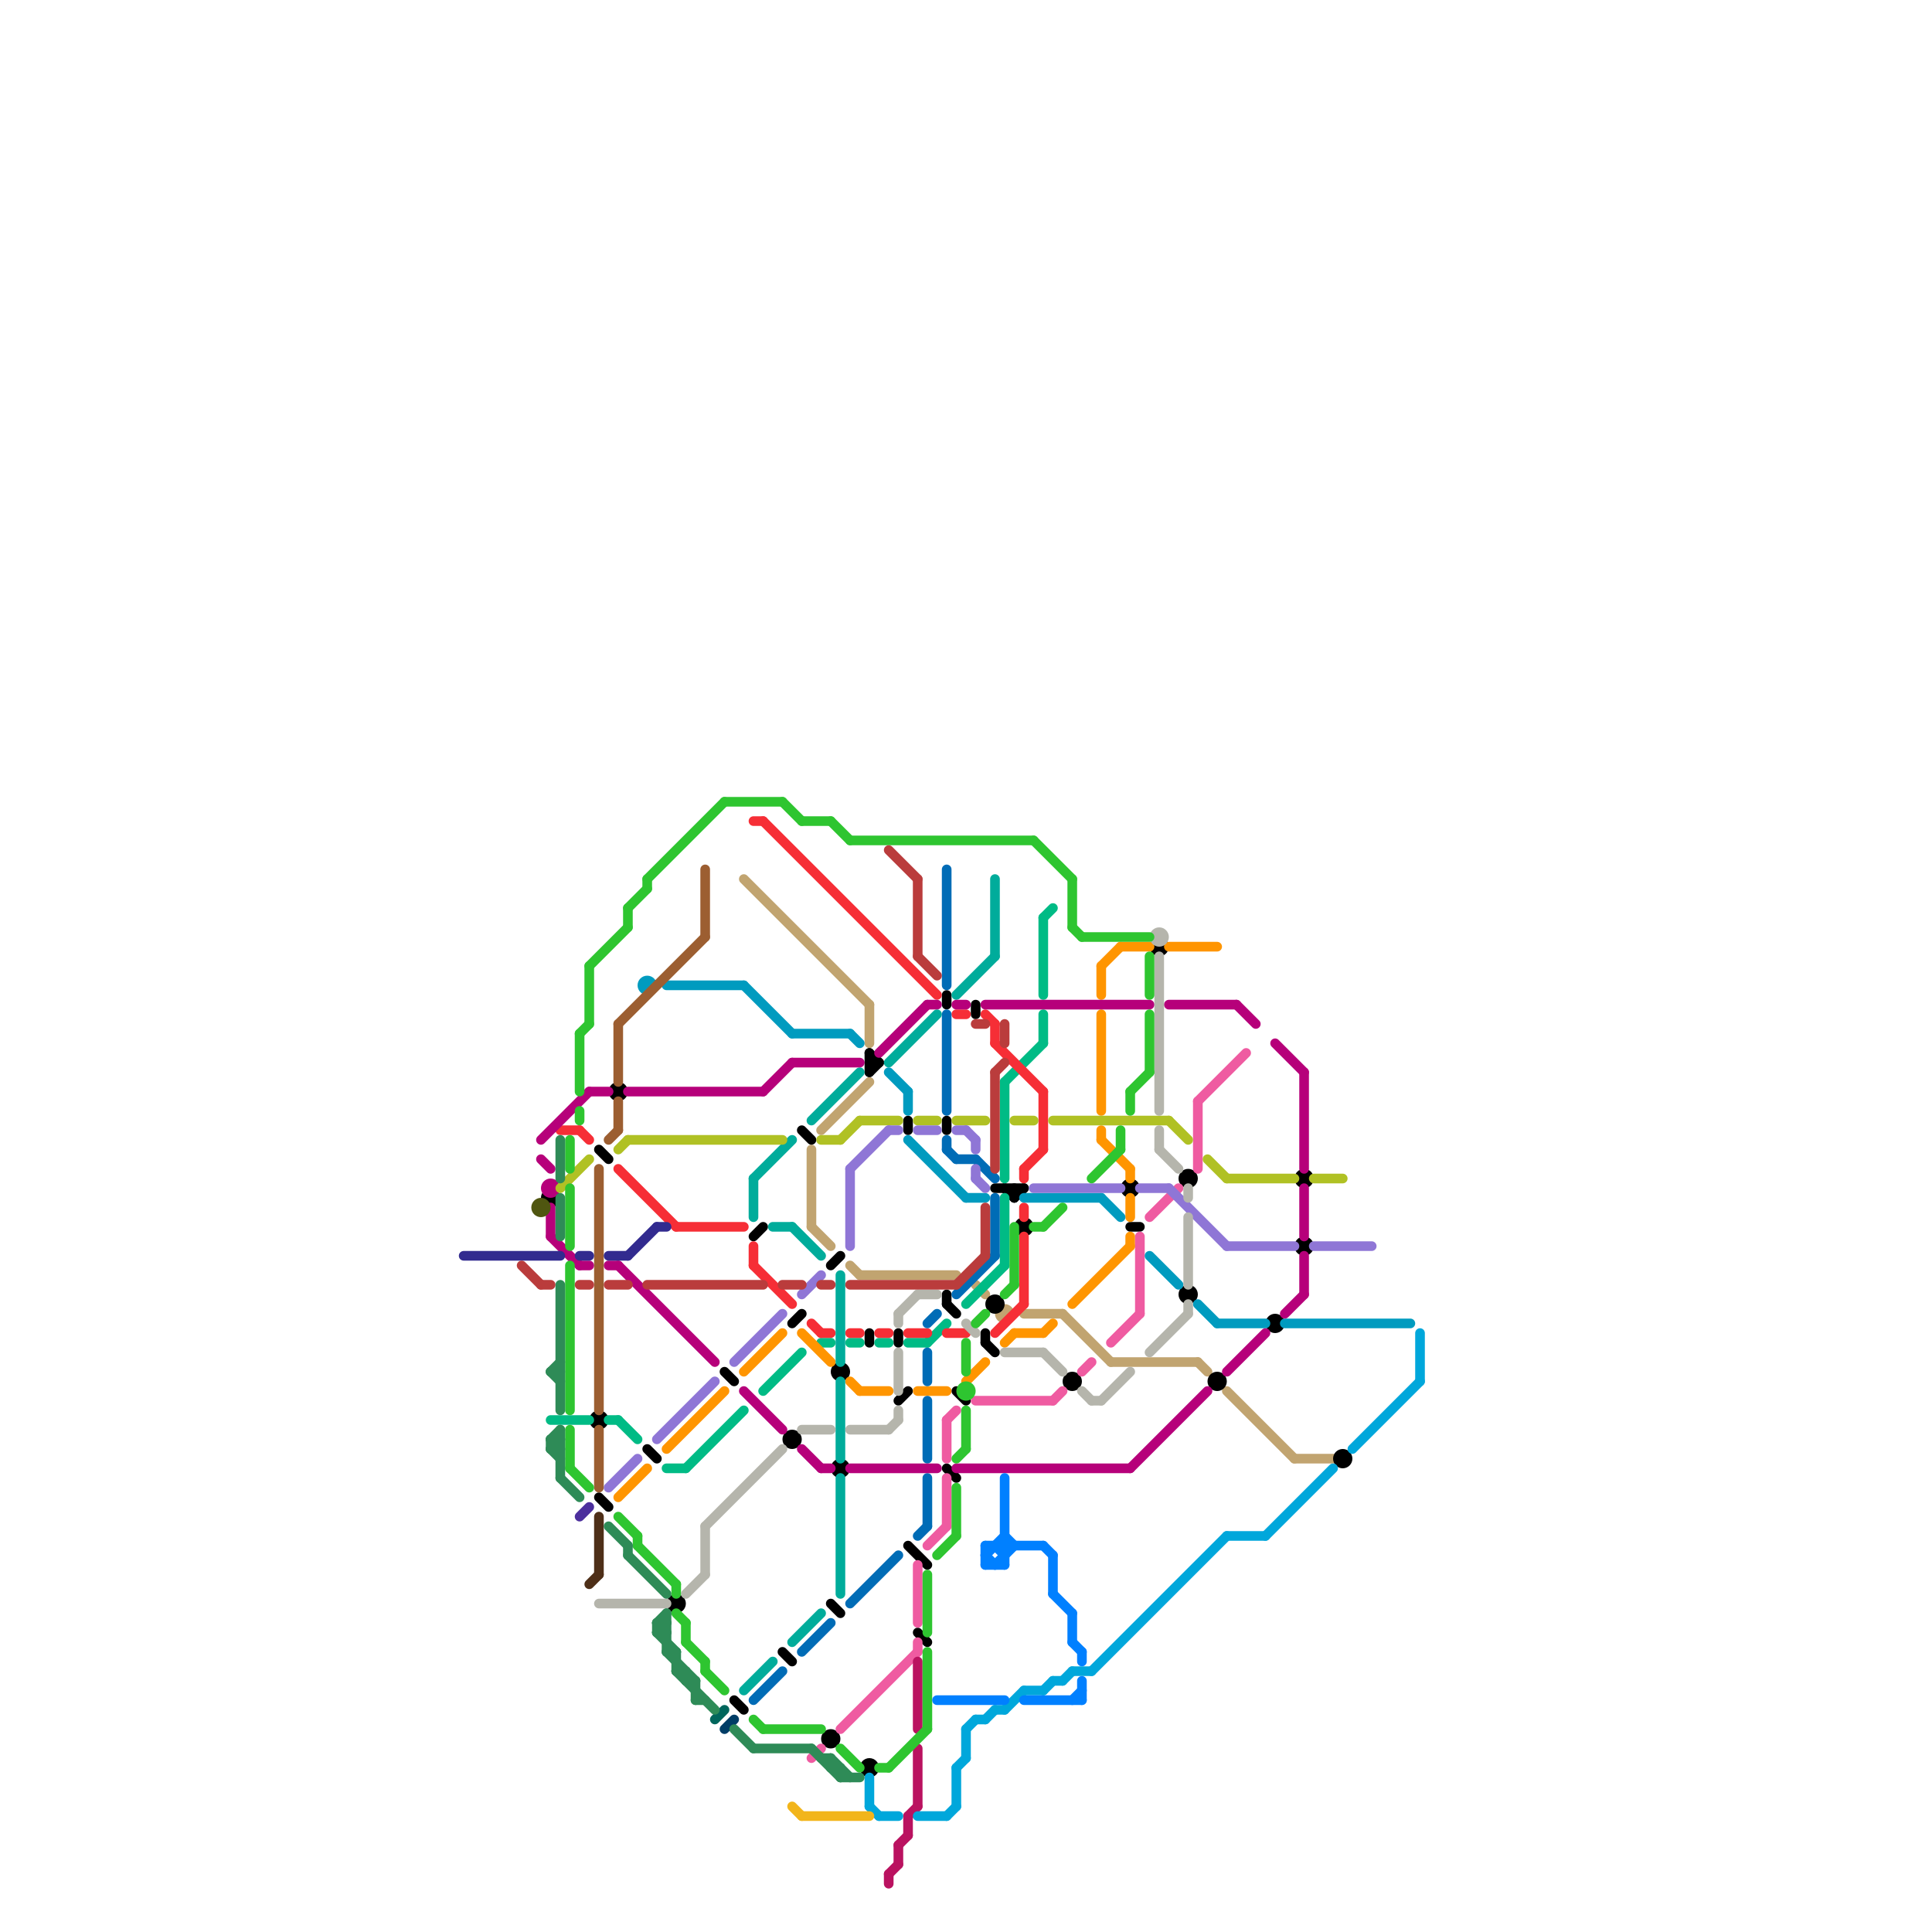 
<svg version="1.1" xmlns="http://www.w3.org/2000/svg" viewBox="0 0 200 200">
<style>text { font: 1px Helvetica; font-weight: 600; white-space: pre; dominant-baseline: central; } line { stroke-width: 1; fill: none; stroke-linecap: round; stroke-linejoin: round; } .c0 { stroke: #4e2f18 } .c1 { stroke: #c1a470 } .c2 { stroke: #000000 } .c3 { stroke: #00bb85 } .c4 { stroke: #f62e36 } .c5 { stroke: #ff9500 } .c6 { stroke: #ef5ba1 } .c7 { stroke: #00ac9b } .c8 { stroke: #006cb6 } .c9 { stroke: #009bbf } .c10 { stroke: #b6007a } .c11 { stroke: #b0c124 } .c12 { stroke: #8f76d6 } .c13 { stroke: #b5b5ac } .c14 { stroke: #4c2f9d } .c15 { stroke: #ba1260 } .c16 { stroke: #9c5e31 } .c17 { stroke: #4f5610 } .c18 { stroke: #00665c } .c19 { stroke: #003d66 } .c20 { stroke: #2ec530 } .c21 { stroke: #00a7db } .c22 { stroke: #2e8b57 } .c23 { stroke: #0080ff } .c24 { stroke: #322b8f } .c25 { stroke: #f2b51b } .c26 { stroke: #ba3c3c } .w1 { stroke-width: 1; }</style><defs><g id="wm-xf"><circle r="1.2" fill="#000"/><circle r="0.9" fill="#fff"/><circle r="0.6" fill="#000"/><circle r="0.3" fill="#fff"/></g><g id="wm"><circle r="0.6" fill="#000"/><circle r="0.3" fill="#fff"/></g></defs><line class="c0 " x1="61" y1="164" x2="62" y2="163"/><line class="c0 " x1="62" y1="157" x2="62" y2="163"/><line class="c1 " x1="85" y1="117" x2="90" y2="112"/><line class="c1 " x1="84" y1="119" x2="84" y2="127"/><line class="c1 " x1="89" y1="132" x2="99" y2="132"/><line class="c1 " x1="77" y1="91" x2="90" y2="104"/><line class="c1 " x1="88" y1="131" x2="89" y2="132"/><line class="c1 " x1="101" y1="133" x2="102" y2="134"/><line class="c1 " x1="124" y1="141" x2="125" y2="142"/><line class="c1 " x1="134" y1="151" x2="138" y2="151"/><line class="c1 " x1="115" y1="141" x2="124" y2="141"/><line class="c1 " x1="110" y1="136" x2="115" y2="141"/><line class="c1 " x1="106" y1="136" x2="110" y2="136"/><line class="c1 " x1="127" y1="144" x2="134" y2="151"/><line class="c1 " x1="90" y1="104" x2="90" y2="108"/><line class="c1 " x1="84" y1="127" x2="86" y2="129"/><circle cx="104" cy="136" r="1" fill="#c1a470" /><line class="c2 " x1="102" y1="139" x2="103" y2="140"/><line class="c2 " x1="102" y1="138" x2="102" y2="139"/><line class="c2 " x1="103" y1="123" x2="106" y2="123"/><line class="c2 " x1="93" y1="138" x2="93" y2="139"/><line class="c2 " x1="98" y1="103" x2="98" y2="104"/><line class="c2 " x1="90" y1="138" x2="90" y2="139"/><line class="c2 " x1="94" y1="116" x2="94" y2="117"/><line class="c2 " x1="78" y1="128" x2="79" y2="127"/><line class="c2 " x1="81" y1="171" x2="82" y2="172"/><line class="c2 " x1="99" y1="144" x2="100" y2="145"/><line class="c2 " x1="117" y1="127" x2="118" y2="127"/><line class="c2 " x1="83" y1="117" x2="84" y2="118"/><line class="c2 " x1="95" y1="169" x2="96" y2="170"/><line class="c2 " x1="82" y1="137" x2="83" y2="136"/><line class="c2 " x1="62" y1="155" x2="63" y2="156"/><line class="c2 " x1="93" y1="145" x2="94" y2="144"/><line class="c2 " x1="101" y1="104" x2="101" y2="105"/><line class="c2 " x1="67" y1="150" x2="68" y2="151"/><line class="c2 " x1="98" y1="135" x2="99" y2="136"/><line class="c2 " x1="98" y1="116" x2="98" y2="117"/><line class="c2 " x1="75" y1="142" x2="76" y2="143"/><line class="c2 " x1="105" y1="124" x2="106" y2="123"/><line class="c2 " x1="86" y1="131" x2="87" y2="130"/><line class="c2 " x1="62" y1="119" x2="63" y2="120"/><line class="c2 " x1="86" y1="166" x2="87" y2="167"/><line class="c2 " x1="90" y1="109" x2="90" y2="111"/><line class="c2 " x1="90" y1="109" x2="91" y2="110"/><line class="c2 " x1="90" y1="110" x2="91" y2="110"/><line class="c2 " x1="98" y1="134" x2="98" y2="135"/><line class="c2 " x1="76" y1="176" x2="77" y2="177"/><line class="c2 " x1="105" y1="123" x2="105" y2="124"/><line class="c2 " x1="94" y1="160" x2="96" y2="162"/><line class="c2 " x1="90" y1="111" x2="91" y2="110"/><line class="c2 " x1="104" y1="123" x2="105" y2="124"/><line class="c2 " x1="98" y1="152" x2="99" y2="153"/><circle cx="135" cy="129" r="1" fill="#000000" /><circle cx="139" cy="151" r="1" fill="#000000" /><circle cx="120" cy="98" r="1" fill="#000000" /><circle cx="57" cy="124" r="1" fill="#000000" /><circle cx="117" cy="123" r="1" fill="#000000" /><circle cx="135" cy="122" r="1" fill="#000000" /><circle cx="62" cy="147" r="1" fill="#000000" /><circle cx="111" cy="143" r="1" fill="#000000" /><circle cx="87" cy="152" r="1" fill="#000000" /><circle cx="126" cy="143" r="1" fill="#000000" /><circle cx="64" cy="113" r="1" fill="#000000" /><circle cx="70" cy="166" r="1" fill="#000000" /><circle cx="86" cy="180" r="1" fill="#000000" /><circle cx="103" cy="135" r="1" fill="#000000" /><circle cx="82" cy="149" r="1" fill="#000000" /><circle cx="87" cy="142" r="1" fill="#000000" /><circle cx="123" cy="122" r="1" fill="#000000" /><circle cx="90" cy="183" r="1" fill="#000000" /><circle cx="132" cy="137" r="1" fill="#000000" /><circle cx="123" cy="134" r="1" fill="#000000" /><circle cx="106" cy="127" r="1" fill="#000000" /><line class="c3 " x1="69" y1="152" x2="71" y2="152"/><line class="c3 " x1="85" y1="139" x2="86" y2="139"/><line class="c3 " x1="63" y1="147" x2="64" y2="147"/><line class="c3 " x1="108" y1="95" x2="108" y2="103"/><line class="c3 " x1="100" y1="135" x2="104" y2="131"/><line class="c3 " x1="94" y1="139" x2="96" y2="139"/><line class="c3 " x1="71" y1="152" x2="77" y2="146"/><line class="c3 " x1="57" y1="147" x2="61" y2="147"/><line class="c3 " x1="96" y1="139" x2="98" y2="137"/><line class="c3 " x1="88" y1="139" x2="89" y2="139"/><line class="c3 " x1="104" y1="112" x2="108" y2="108"/><line class="c3 " x1="108" y1="95" x2="109" y2="94"/><line class="c3 " x1="64" y1="147" x2="66" y2="149"/><line class="c3 " x1="104" y1="112" x2="104" y2="122"/><line class="c3 " x1="104" y1="124" x2="104" y2="131"/><line class="c3 " x1="108" y1="105" x2="108" y2="108"/><line class="c3 " x1="91" y1="139" x2="92" y2="139"/><line class="c3 " x1="79" y1="144" x2="83" y2="140"/><line class="c4 " x1="102" y1="105" x2="103" y2="106"/><line class="c4 " x1="108" y1="113" x2="108" y2="119"/><line class="c4 " x1="106" y1="125" x2="106" y2="126"/><line class="c4 " x1="70" y1="127" x2="77" y2="127"/><line class="c4 " x1="58" y1="117" x2="60" y2="117"/><line class="c4 " x1="78" y1="129" x2="78" y2="131"/><line class="c4 " x1="84" y1="137" x2="85" y2="138"/><line class="c4 " x1="79" y1="85" x2="97" y2="103"/><line class="c4 " x1="60" y1="117" x2="61" y2="118"/><line class="c4 " x1="94" y1="138" x2="96" y2="138"/><line class="c4 " x1="64" y1="121" x2="70" y2="127"/><line class="c4 " x1="106" y1="128" x2="106" y2="135"/><line class="c4 " x1="98" y1="138" x2="100" y2="138"/><line class="c4 " x1="103" y1="108" x2="108" y2="113"/><line class="c4 " x1="78" y1="85" x2="79" y2="85"/><line class="c4 " x1="91" y1="138" x2="92" y2="138"/><line class="c4 " x1="106" y1="121" x2="106" y2="122"/><line class="c4 " x1="106" y1="121" x2="108" y2="119"/><line class="c4 " x1="99" y1="105" x2="100" y2="105"/><line class="c4 " x1="85" y1="138" x2="86" y2="138"/><line class="c4 " x1="103" y1="106" x2="103" y2="108"/><line class="c4 " x1="88" y1="138" x2="89" y2="138"/><line class="c4 " x1="78" y1="131" x2="82" y2="135"/><line class="c4 " x1="103" y1="138" x2="106" y2="135"/><line class="c5 " x1="64" y1="155" x2="67" y2="152"/><line class="c5 " x1="114" y1="100" x2="114" y2="103"/><line class="c5 " x1="105" y1="138" x2="108" y2="138"/><line class="c5 " x1="69" y1="150" x2="75" y2="144"/><line class="c5 " x1="104" y1="139" x2="105" y2="138"/><line class="c5 " x1="121" y1="98" x2="126" y2="98"/><line class="c5 " x1="116" y1="98" x2="119" y2="98"/><line class="c5 " x1="114" y1="118" x2="117" y2="121"/><line class="c5 " x1="111" y1="135" x2="117" y2="129"/><line class="c5 " x1="108" y1="138" x2="109" y2="137"/><line class="c5 " x1="77" y1="142" x2="81" y2="138"/><line class="c5 " x1="114" y1="105" x2="114" y2="115"/><line class="c5 " x1="88" y1="143" x2="89" y2="144"/><line class="c5 " x1="117" y1="128" x2="117" y2="129"/><line class="c5 " x1="100" y1="143" x2="102" y2="141"/><line class="c5 " x1="114" y1="117" x2="114" y2="118"/><line class="c5 " x1="117" y1="124" x2="117" y2="126"/><line class="c5 " x1="95" y1="144" x2="98" y2="144"/><line class="c5 " x1="89" y1="144" x2="92" y2="144"/><line class="c5 " x1="83" y1="138" x2="86" y2="141"/><line class="c5 " x1="117" y1="121" x2="117" y2="122"/><line class="c5 " x1="114" y1="100" x2="116" y2="98"/><line class="c6 " x1="84" y1="182" x2="85" y2="181"/><line class="c6 " x1="118" y1="128" x2="118" y2="136"/><line class="c6 " x1="124" y1="114" x2="124" y2="121"/><line class="c6 " x1="109" y1="145" x2="110" y2="144"/><line class="c6 " x1="95" y1="162" x2="95" y2="168"/><line class="c6 " x1="112" y1="142" x2="113" y2="141"/><line class="c6 " x1="101" y1="145" x2="109" y2="145"/><line class="c6 " x1="96" y1="160" x2="98" y2="158"/><line class="c6 " x1="98" y1="147" x2="99" y2="146"/><line class="c6 " x1="115" y1="139" x2="118" y2="136"/><line class="c6 " x1="95" y1="170" x2="95" y2="171"/><line class="c6 " x1="98" y1="153" x2="98" y2="158"/><line class="c6 " x1="119" y1="126" x2="122" y2="123"/><line class="c6 " x1="87" y1="179" x2="95" y2="171"/><line class="c6 " x1="124" y1="114" x2="129" y2="109"/><line class="c6 " x1="98" y1="147" x2="98" y2="151"/><line class="c7 " x1="77" y1="175" x2="80" y2="172"/><line class="c7 " x1="84" y1="116" x2="89" y2="111"/><line class="c7 " x1="87" y1="153" x2="87" y2="165"/><line class="c7 " x1="87" y1="143" x2="87" y2="151"/><line class="c7 " x1="78" y1="122" x2="82" y2="118"/><line class="c7 " x1="92" y1="110" x2="97" y2="105"/><line class="c7 " x1="78" y1="122" x2="78" y2="126"/><line class="c7 " x1="99" y1="103" x2="103" y2="99"/><line class="c7 " x1="80" y1="127" x2="82" y2="127"/><line class="c7 " x1="103" y1="91" x2="103" y2="99"/><line class="c7 " x1="87" y1="132" x2="87" y2="141"/><line class="c7 " x1="82" y1="170" x2="85" y2="167"/><line class="c7 " x1="82" y1="127" x2="85" y2="130"/><line class="c8 " x1="98" y1="119" x2="99" y2="120"/><line class="c8 " x1="96" y1="137" x2="97" y2="136"/><line class="c8 " x1="101" y1="120" x2="103" y2="122"/><line class="c8 " x1="103" y1="124" x2="103" y2="130"/><line class="c8 " x1="98" y1="105" x2="98" y2="115"/><line class="c8 " x1="99" y1="134" x2="103" y2="130"/><line class="c8 " x1="96" y1="153" x2="96" y2="158"/><line class="c8 " x1="98" y1="90" x2="98" y2="102"/><line class="c8 " x1="83" y1="171" x2="86" y2="168"/><line class="c8 " x1="96" y1="140" x2="96" y2="143"/><line class="c8 " x1="95" y1="159" x2="96" y2="158"/><line class="c8 " x1="96" y1="145" x2="96" y2="151"/><line class="c8 " x1="98" y1="118" x2="98" y2="119"/><line class="c8 " x1="78" y1="176" x2="81" y2="173"/><line class="c8 " x1="99" y1="120" x2="101" y2="120"/><line class="c8 " x1="88" y1="166" x2="93" y2="161"/><line class="c9 " x1="126" y1="137" x2="131" y2="137"/><line class="c9 " x1="92" y1="111" x2="94" y2="113"/><line class="c9 " x1="100" y1="124" x2="102" y2="124"/><line class="c9 " x1="133" y1="137" x2="146" y2="137"/><line class="c9 " x1="94" y1="118" x2="100" y2="124"/><line class="c9 " x1="94" y1="113" x2="94" y2="115"/><line class="c9 " x1="77" y1="102" x2="82" y2="107"/><line class="c9 " x1="119" y1="130" x2="122" y2="133"/><line class="c9 " x1="106" y1="124" x2="114" y2="124"/><line class="c9 " x1="114" y1="124" x2="116" y2="126"/><line class="c9 " x1="124" y1="135" x2="126" y2="137"/><line class="c9 " x1="82" y1="107" x2="88" y2="107"/><line class="c9 " x1="88" y1="107" x2="89" y2="108"/><line class="c9 " x1="69" y1="102" x2="77" y2="102"/><circle cx="67" cy="102" r="1" fill="#009bbf" /><line class="c10 " x1="63" y1="131" x2="64" y2="131"/><line class="c10 " x1="135" y1="123" x2="135" y2="128"/><line class="c10 " x1="96" y1="104" x2="97" y2="104"/><line class="c10 " x1="61" y1="113" x2="63" y2="113"/><line class="c10 " x1="79" y1="113" x2="82" y2="110"/><line class="c10 " x1="117" y1="152" x2="125" y2="144"/><line class="c10 " x1="133" y1="136" x2="135" y2="134"/><line class="c10 " x1="99" y1="104" x2="100" y2="104"/><line class="c10 " x1="91" y1="109" x2="96" y2="104"/><line class="c10 " x1="88" y1="152" x2="97" y2="152"/><line class="c10 " x1="64" y1="131" x2="74" y2="141"/><line class="c10 " x1="99" y1="152" x2="117" y2="152"/><line class="c10 " x1="57" y1="125" x2="57" y2="128"/><line class="c10 " x1="56" y1="120" x2="57" y2="121"/><line class="c10 " x1="135" y1="111" x2="135" y2="121"/><line class="c10 " x1="77" y1="144" x2="81" y2="148"/><line class="c10 " x1="85" y1="152" x2="86" y2="152"/><line class="c10 " x1="102" y1="104" x2="119" y2="104"/><line class="c10 " x1="132" y1="108" x2="135" y2="111"/><line class="c10 " x1="82" y1="110" x2="89" y2="110"/><line class="c10 " x1="56" y1="118" x2="61" y2="113"/><line class="c10 " x1="83" y1="150" x2="85" y2="152"/><line class="c10 " x1="65" y1="113" x2="79" y2="113"/><line class="c10 " x1="135" y1="130" x2="135" y2="134"/><line class="c10 " x1="57" y1="128" x2="60" y2="131"/><line class="c10 " x1="60" y1="131" x2="61" y2="131"/><line class="c10 " x1="128" y1="104" x2="130" y2="106"/><line class="c10 " x1="121" y1="104" x2="128" y2="104"/><line class="c10 " x1="127" y1="142" x2="131" y2="138"/><circle cx="57" cy="123" r="1" fill="#b6007a" /><line class="c11 " x1="99" y1="116" x2="102" y2="116"/><line class="c11 " x1="64" y1="119" x2="65" y2="118"/><line class="c11 " x1="58" y1="123" x2="61" y2="120"/><line class="c11 " x1="89" y1="116" x2="93" y2="116"/><line class="c11 " x1="85" y1="118" x2="87" y2="118"/><line class="c11 " x1="95" y1="116" x2="97" y2="116"/><line class="c11 " x1="87" y1="118" x2="89" y2="116"/><line class="c11 " x1="121" y1="116" x2="123" y2="118"/><line class="c11 " x1="127" y1="122" x2="134" y2="122"/><line class="c11 " x1="65" y1="118" x2="81" y2="118"/><line class="c11 " x1="125" y1="120" x2="127" y2="122"/><line class="c11 " x1="109" y1="116" x2="121" y2="116"/><line class="c11 " x1="136" y1="122" x2="139" y2="122"/><line class="c11 " x1="105" y1="116" x2="107" y2="116"/><line class="c12 " x1="107" y1="123" x2="116" y2="123"/><line class="c12 " x1="99" y1="117" x2="100" y2="117"/><line class="c12 " x1="68" y1="149" x2="74" y2="143"/><line class="c12 " x1="76" y1="141" x2="81" y2="136"/><line class="c12 " x1="88" y1="121" x2="92" y2="117"/><line class="c12 " x1="95" y1="117" x2="97" y2="117"/><line class="c12 " x1="88" y1="121" x2="88" y2="129"/><line class="c12 " x1="121" y1="123" x2="127" y2="129"/><line class="c12 " x1="63" y1="154" x2="66" y2="151"/><line class="c12 " x1="101" y1="122" x2="102" y2="123"/><line class="c12 " x1="136" y1="129" x2="142" y2="129"/><line class="c12 " x1="118" y1="123" x2="121" y2="123"/><line class="c12 " x1="92" y1="117" x2="93" y2="117"/><line class="c12 " x1="83" y1="134" x2="85" y2="132"/><line class="c12 " x1="100" y1="117" x2="101" y2="118"/><line class="c12 " x1="127" y1="129" x2="134" y2="129"/><line class="c12 " x1="101" y1="118" x2="101" y2="119"/><line class="c12 " x1="101" y1="121" x2="101" y2="122"/><line class="c13 " x1="92" y1="148" x2="93" y2="147"/><line class="c13 " x1="112" y1="144" x2="113" y2="145"/><line class="c13 " x1="113" y1="145" x2="114" y2="145"/><line class="c13 " x1="108" y1="140" x2="110" y2="142"/><line class="c13 " x1="123" y1="135" x2="123" y2="136"/><line class="c13 " x1="119" y1="140" x2="123" y2="136"/><line class="c13 " x1="123" y1="126" x2="123" y2="133"/><line class="c13 " x1="120" y1="119" x2="122" y2="121"/><line class="c13 " x1="83" y1="148" x2="86" y2="148"/><line class="c13 " x1="100" y1="137" x2="101" y2="138"/><line class="c13 " x1="73" y1="158" x2="81" y2="150"/><line class="c13 " x1="88" y1="148" x2="92" y2="148"/><line class="c13 " x1="114" y1="145" x2="117" y2="142"/><line class="c13 " x1="62" y1="166" x2="69" y2="166"/><line class="c13 " x1="93" y1="136" x2="93" y2="137"/><line class="c13 " x1="95" y1="134" x2="97" y2="134"/><line class="c13 " x1="93" y1="136" x2="95" y2="134"/><line class="c13 " x1="120" y1="99" x2="120" y2="115"/><line class="c13 " x1="71" y1="165" x2="73" y2="163"/><line class="c13 " x1="73" y1="158" x2="73" y2="163"/><line class="c13 " x1="93" y1="146" x2="93" y2="147"/><line class="c13 " x1="93" y1="140" x2="93" y2="144"/><line class="c13 " x1="123" y1="123" x2="123" y2="124"/><line class="c13 " x1="120" y1="117" x2="120" y2="119"/><line class="c13 " x1="104" y1="140" x2="108" y2="140"/><circle cx="120" cy="97" r="1" fill="#b5b5ac" /><line class="c14 " x1="60" y1="157" x2="61" y2="156"/><line class="c15 " x1="93" y1="191" x2="94" y2="190"/><line class="c15 " x1="95" y1="181" x2="95" y2="187"/><line class="c15 " x1="92" y1="194" x2="93" y2="193"/><line class="c15 " x1="94" y1="188" x2="94" y2="190"/><line class="c15 " x1="92" y1="194" x2="92" y2="195"/><line class="c15 " x1="93" y1="191" x2="93" y2="193"/><line class="c15 " x1="95" y1="172" x2="95" y2="179"/><line class="c15 " x1="94" y1="188" x2="95" y2="187"/><line class="c16 " x1="64" y1="106" x2="64" y2="112"/><line class="c16 " x1="63" y1="118" x2="64" y2="117"/><line class="c16 " x1="62" y1="121" x2="62" y2="146"/><line class="c16 " x1="73" y1="90" x2="73" y2="97"/><line class="c16 " x1="64" y1="106" x2="73" y2="97"/><line class="c16 " x1="62" y1="148" x2="62" y2="154"/><line class="c16 " x1="64" y1="114" x2="64" y2="117"/><circle cx="56" cy="125" r="1" fill="#4f5610" /><line class="c18 " x1="74" y1="178" x2="75" y2="177"/><line class="c19 " x1="75" y1="179" x2="76" y2="178"/><line class="c20 " x1="67" y1="91" x2="67" y2="92"/><line class="c20 " x1="59" y1="123" x2="59" y2="129"/><line class="c20 " x1="60" y1="107" x2="61" y2="106"/><line class="c20 " x1="73" y1="172" x2="73" y2="173"/><line class="c20 " x1="64" y1="157" x2="66" y2="159"/><line class="c20 " x1="71" y1="168" x2="71" y2="170"/><line class="c20 " x1="116" y1="117" x2="116" y2="119"/><line class="c20 " x1="99" y1="151" x2="100" y2="150"/><line class="c20 " x1="79" y1="179" x2="85" y2="179"/><line class="c20 " x1="59" y1="131" x2="59" y2="146"/><line class="c20 " x1="119" y1="105" x2="119" y2="111"/><line class="c20 " x1="73" y1="173" x2="75" y2="175"/><line class="c20 " x1="60" y1="107" x2="60" y2="113"/><line class="c20 " x1="61" y1="100" x2="61" y2="106"/><line class="c20 " x1="67" y1="91" x2="75" y2="83"/><line class="c20 " x1="59" y1="148" x2="59" y2="152"/><line class="c20 " x1="101" y1="137" x2="102" y2="136"/><line class="c20 " x1="111" y1="96" x2="112" y2="97"/><line class="c20 " x1="71" y1="170" x2="73" y2="172"/><line class="c20 " x1="119" y1="99" x2="119" y2="103"/><line class="c20 " x1="107" y1="127" x2="108" y2="127"/><line class="c20 " x1="65" y1="94" x2="67" y2="92"/><line class="c20 " x1="113" y1="122" x2="116" y2="119"/><line class="c20 " x1="117" y1="113" x2="119" y2="111"/><line class="c20 " x1="70" y1="167" x2="71" y2="168"/><line class="c20 " x1="104" y1="134" x2="105" y2="133"/><line class="c20 " x1="59" y1="152" x2="61" y2="154"/><line class="c20 " x1="92" y1="183" x2="96" y2="179"/><line class="c20 " x1="91" y1="183" x2="92" y2="183"/><line class="c20 " x1="97" y1="161" x2="99" y2="159"/><line class="c20 " x1="87" y1="181" x2="89" y2="183"/><line class="c20 " x1="81" y1="83" x2="83" y2="85"/><line class="c20 " x1="96" y1="171" x2="96" y2="179"/><line class="c20 " x1="99" y1="154" x2="99" y2="159"/><line class="c20 " x1="59" y1="118" x2="59" y2="121"/><line class="c20 " x1="70" y1="164" x2="70" y2="165"/><line class="c20 " x1="111" y1="91" x2="111" y2="96"/><line class="c20 " x1="112" y1="97" x2="119" y2="97"/><line class="c20 " x1="88" y1="87" x2="107" y2="87"/><line class="c20 " x1="100" y1="139" x2="100" y2="142"/><line class="c20 " x1="105" y1="127" x2="105" y2="133"/><line class="c20 " x1="61" y1="100" x2="65" y2="96"/><line class="c20 " x1="107" y1="87" x2="111" y2="91"/><line class="c20 " x1="86" y1="85" x2="88" y2="87"/><line class="c20 " x1="75" y1="83" x2="81" y2="83"/><line class="c20 " x1="65" y1="94" x2="65" y2="96"/><line class="c20 " x1="117" y1="113" x2="117" y2="115"/><line class="c20 " x1="83" y1="85" x2="86" y2="85"/><line class="c20 " x1="60" y1="115" x2="60" y2="116"/><line class="c20 " x1="66" y1="159" x2="66" y2="160"/><line class="c20 " x1="108" y1="127" x2="110" y2="125"/><line class="c20 " x1="66" y1="160" x2="70" y2="164"/><line class="c20 " x1="78" y1="178" x2="79" y2="179"/><line class="c20 " x1="100" y1="146" x2="100" y2="150"/><line class="c20 " x1="96" y1="163" x2="96" y2="169"/><circle cx="100" cy="144" r="1" fill="#2ec530" /><line class="c21 " x1="100" y1="179" x2="100" y2="182"/><line class="c21 " x1="140" y1="150" x2="147" y2="143"/><line class="c21 " x1="103" y1="177" x2="104" y2="177"/><line class="c21 " x1="90" y1="184" x2="90" y2="187"/><line class="c21 " x1="99" y1="183" x2="100" y2="182"/><line class="c21 " x1="106" y1="175" x2="108" y2="175"/><line class="c21 " x1="101" y1="178" x2="102" y2="178"/><line class="c21 " x1="95" y1="188" x2="98" y2="188"/><line class="c21 " x1="102" y1="178" x2="103" y2="177"/><line class="c21 " x1="147" y1="138" x2="147" y2="143"/><line class="c21 " x1="108" y1="175" x2="109" y2="174"/><line class="c21 " x1="109" y1="174" x2="110" y2="174"/><line class="c21 " x1="113" y1="173" x2="127" y2="159"/><line class="c21 " x1="104" y1="177" x2="106" y2="175"/><line class="c21 " x1="127" y1="159" x2="131" y2="159"/><line class="c21 " x1="91" y1="188" x2="93" y2="188"/><line class="c21 " x1="90" y1="187" x2="91" y2="188"/><line class="c21 " x1="111" y1="173" x2="113" y2="173"/><line class="c21 " x1="131" y1="159" x2="138" y2="152"/><line class="c21 " x1="110" y1="174" x2="111" y2="173"/><line class="c21 " x1="100" y1="179" x2="101" y2="178"/><line class="c21 " x1="98" y1="188" x2="99" y2="187"/><line class="c21 " x1="99" y1="183" x2="99" y2="187"/><line class="c22 " x1="68" y1="168" x2="69" y2="169"/><line class="c22 " x1="58" y1="124" x2="58" y2="128"/><line class="c22 " x1="57" y1="149" x2="58" y2="149"/><line class="c22 " x1="57" y1="142" x2="58" y2="141"/><line class="c22 " x1="58" y1="118" x2="58" y2="122"/><line class="c22 " x1="58" y1="133" x2="58" y2="146"/><line class="c22 " x1="70" y1="173" x2="74" y2="177"/><line class="c22 " x1="71" y1="173" x2="71" y2="174"/><line class="c22 " x1="85" y1="182" x2="86" y2="182"/><line class="c22 " x1="76" y1="179" x2="78" y2="181"/><line class="c22 " x1="78" y1="181" x2="84" y2="181"/><line class="c22 " x1="57" y1="150" x2="58" y2="151"/><line class="c22 " x1="86" y1="183" x2="87" y2="183"/><line class="c22 " x1="72" y1="176" x2="73" y2="176"/><line class="c22 " x1="68" y1="168" x2="69" y2="168"/><line class="c22 " x1="57" y1="149" x2="58" y2="148"/><line class="c22 " x1="57" y1="149" x2="57" y2="150"/><line class="c22 " x1="65" y1="160" x2="65" y2="161"/><line class="c22 " x1="87" y1="184" x2="89" y2="184"/><line class="c22 " x1="57" y1="142" x2="58" y2="143"/><line class="c22 " x1="68" y1="169" x2="70" y2="171"/><line class="c22 " x1="87" y1="183" x2="87" y2="184"/><line class="c22 " x1="69" y1="167" x2="69" y2="171"/><line class="c22 " x1="58" y1="153" x2="60" y2="155"/><line class="c22 " x1="69" y1="171" x2="70" y2="171"/><line class="c22 " x1="72" y1="174" x2="72" y2="176"/><line class="c22 " x1="68" y1="168" x2="68" y2="169"/><line class="c22 " x1="58" y1="148" x2="58" y2="153"/><line class="c22 " x1="68" y1="169" x2="69" y2="169"/><line class="c22 " x1="57" y1="150" x2="58" y2="150"/><line class="c22 " x1="86" y1="182" x2="88" y2="184"/><line class="c22 " x1="57" y1="149" x2="58" y2="150"/><line class="c22 " x1="68" y1="168" x2="69" y2="167"/><line class="c22 " x1="69" y1="171" x2="72" y2="174"/><line class="c22 " x1="86" y1="182" x2="86" y2="183"/><line class="c22 " x1="84" y1="181" x2="87" y2="184"/><line class="c22 " x1="70" y1="171" x2="70" y2="173"/><line class="c22 " x1="57" y1="142" x2="58" y2="142"/><line class="c22 " x1="63" y1="158" x2="65" y2="160"/><line class="c22 " x1="65" y1="161" x2="69" y2="165"/><line class="c22 " x1="71" y1="174" x2="72" y2="174"/><line class="c22 " x1="68" y1="169" x2="69" y2="168"/><line class="c22 " x1="70" y1="173" x2="71" y2="173"/><line class="c22 " x1="57" y1="150" x2="58" y2="149"/><line class="c23 " x1="106" y1="176" x2="112" y2="176"/><line class="c23 " x1="111" y1="170" x2="112" y2="171"/><line class="c23 " x1="112" y1="174" x2="112" y2="176"/><line class="c23 " x1="109" y1="161" x2="109" y2="165"/><line class="c23 " x1="111" y1="167" x2="111" y2="170"/><line class="c23 " x1="102" y1="162" x2="104" y2="162"/><line class="c23 " x1="103" y1="162" x2="105" y2="160"/><line class="c23 " x1="104" y1="159" x2="105" y2="160"/><line class="c23 " x1="102" y1="161" x2="104" y2="159"/><line class="c23 " x1="109" y1="165" x2="111" y2="167"/><line class="c23 " x1="97" y1="176" x2="104" y2="176"/><line class="c23 " x1="102" y1="160" x2="108" y2="160"/><line class="c23 " x1="102" y1="160" x2="102" y2="162"/><line class="c23 " x1="112" y1="171" x2="112" y2="172"/><line class="c23 " x1="104" y1="153" x2="104" y2="162"/><line class="c23 " x1="111" y1="176" x2="112" y2="175"/><line class="c23 " x1="103" y1="160" x2="104" y2="161"/><line class="c23 " x1="102" y1="161" x2="103" y2="162"/><line class="c23 " x1="108" y1="160" x2="109" y2="161"/><line class="c24 " x1="68" y1="127" x2="69" y2="127"/><line class="c24 " x1="63" y1="130" x2="65" y2="130"/><line class="c24 " x1="65" y1="130" x2="68" y2="127"/><line class="c24 " x1="48" y1="130" x2="58" y2="130"/><line class="c24 " x1="60" y1="130" x2="61" y2="130"/><line class="c25 " x1="82" y1="187" x2="83" y2="188"/><line class="c25 " x1="83" y1="188" x2="90" y2="188"/><line class="c26 " x1="56" y1="133" x2="57" y2="133"/><line class="c26 " x1="99" y1="133" x2="102" y2="130"/><line class="c26 " x1="85" y1="133" x2="86" y2="133"/><line class="c26 " x1="63" y1="133" x2="65" y2="133"/><line class="c26 " x1="92" y1="88" x2="95" y2="91"/><line class="c26 " x1="95" y1="99" x2="97" y2="101"/><line class="c26 " x1="60" y1="133" x2="61" y2="133"/><line class="c26 " x1="95" y1="91" x2="95" y2="99"/><line class="c26 " x1="101" y1="106" x2="102" y2="106"/><line class="c26 " x1="67" y1="133" x2="79" y2="133"/><line class="c26 " x1="103" y1="111" x2="103" y2="121"/><line class="c26 " x1="103" y1="111" x2="104" y2="110"/><line class="c26 " x1="54" y1="131" x2="56" y2="133"/><line class="c26 " x1="102" y1="125" x2="102" y2="130"/><line class="c26 " x1="88" y1="133" x2="99" y2="133"/><line class="c26 " x1="104" y1="106" x2="104" y2="108"/><line class="c26 " x1="81" y1="133" x2="83" y2="133"/>
</svg>
